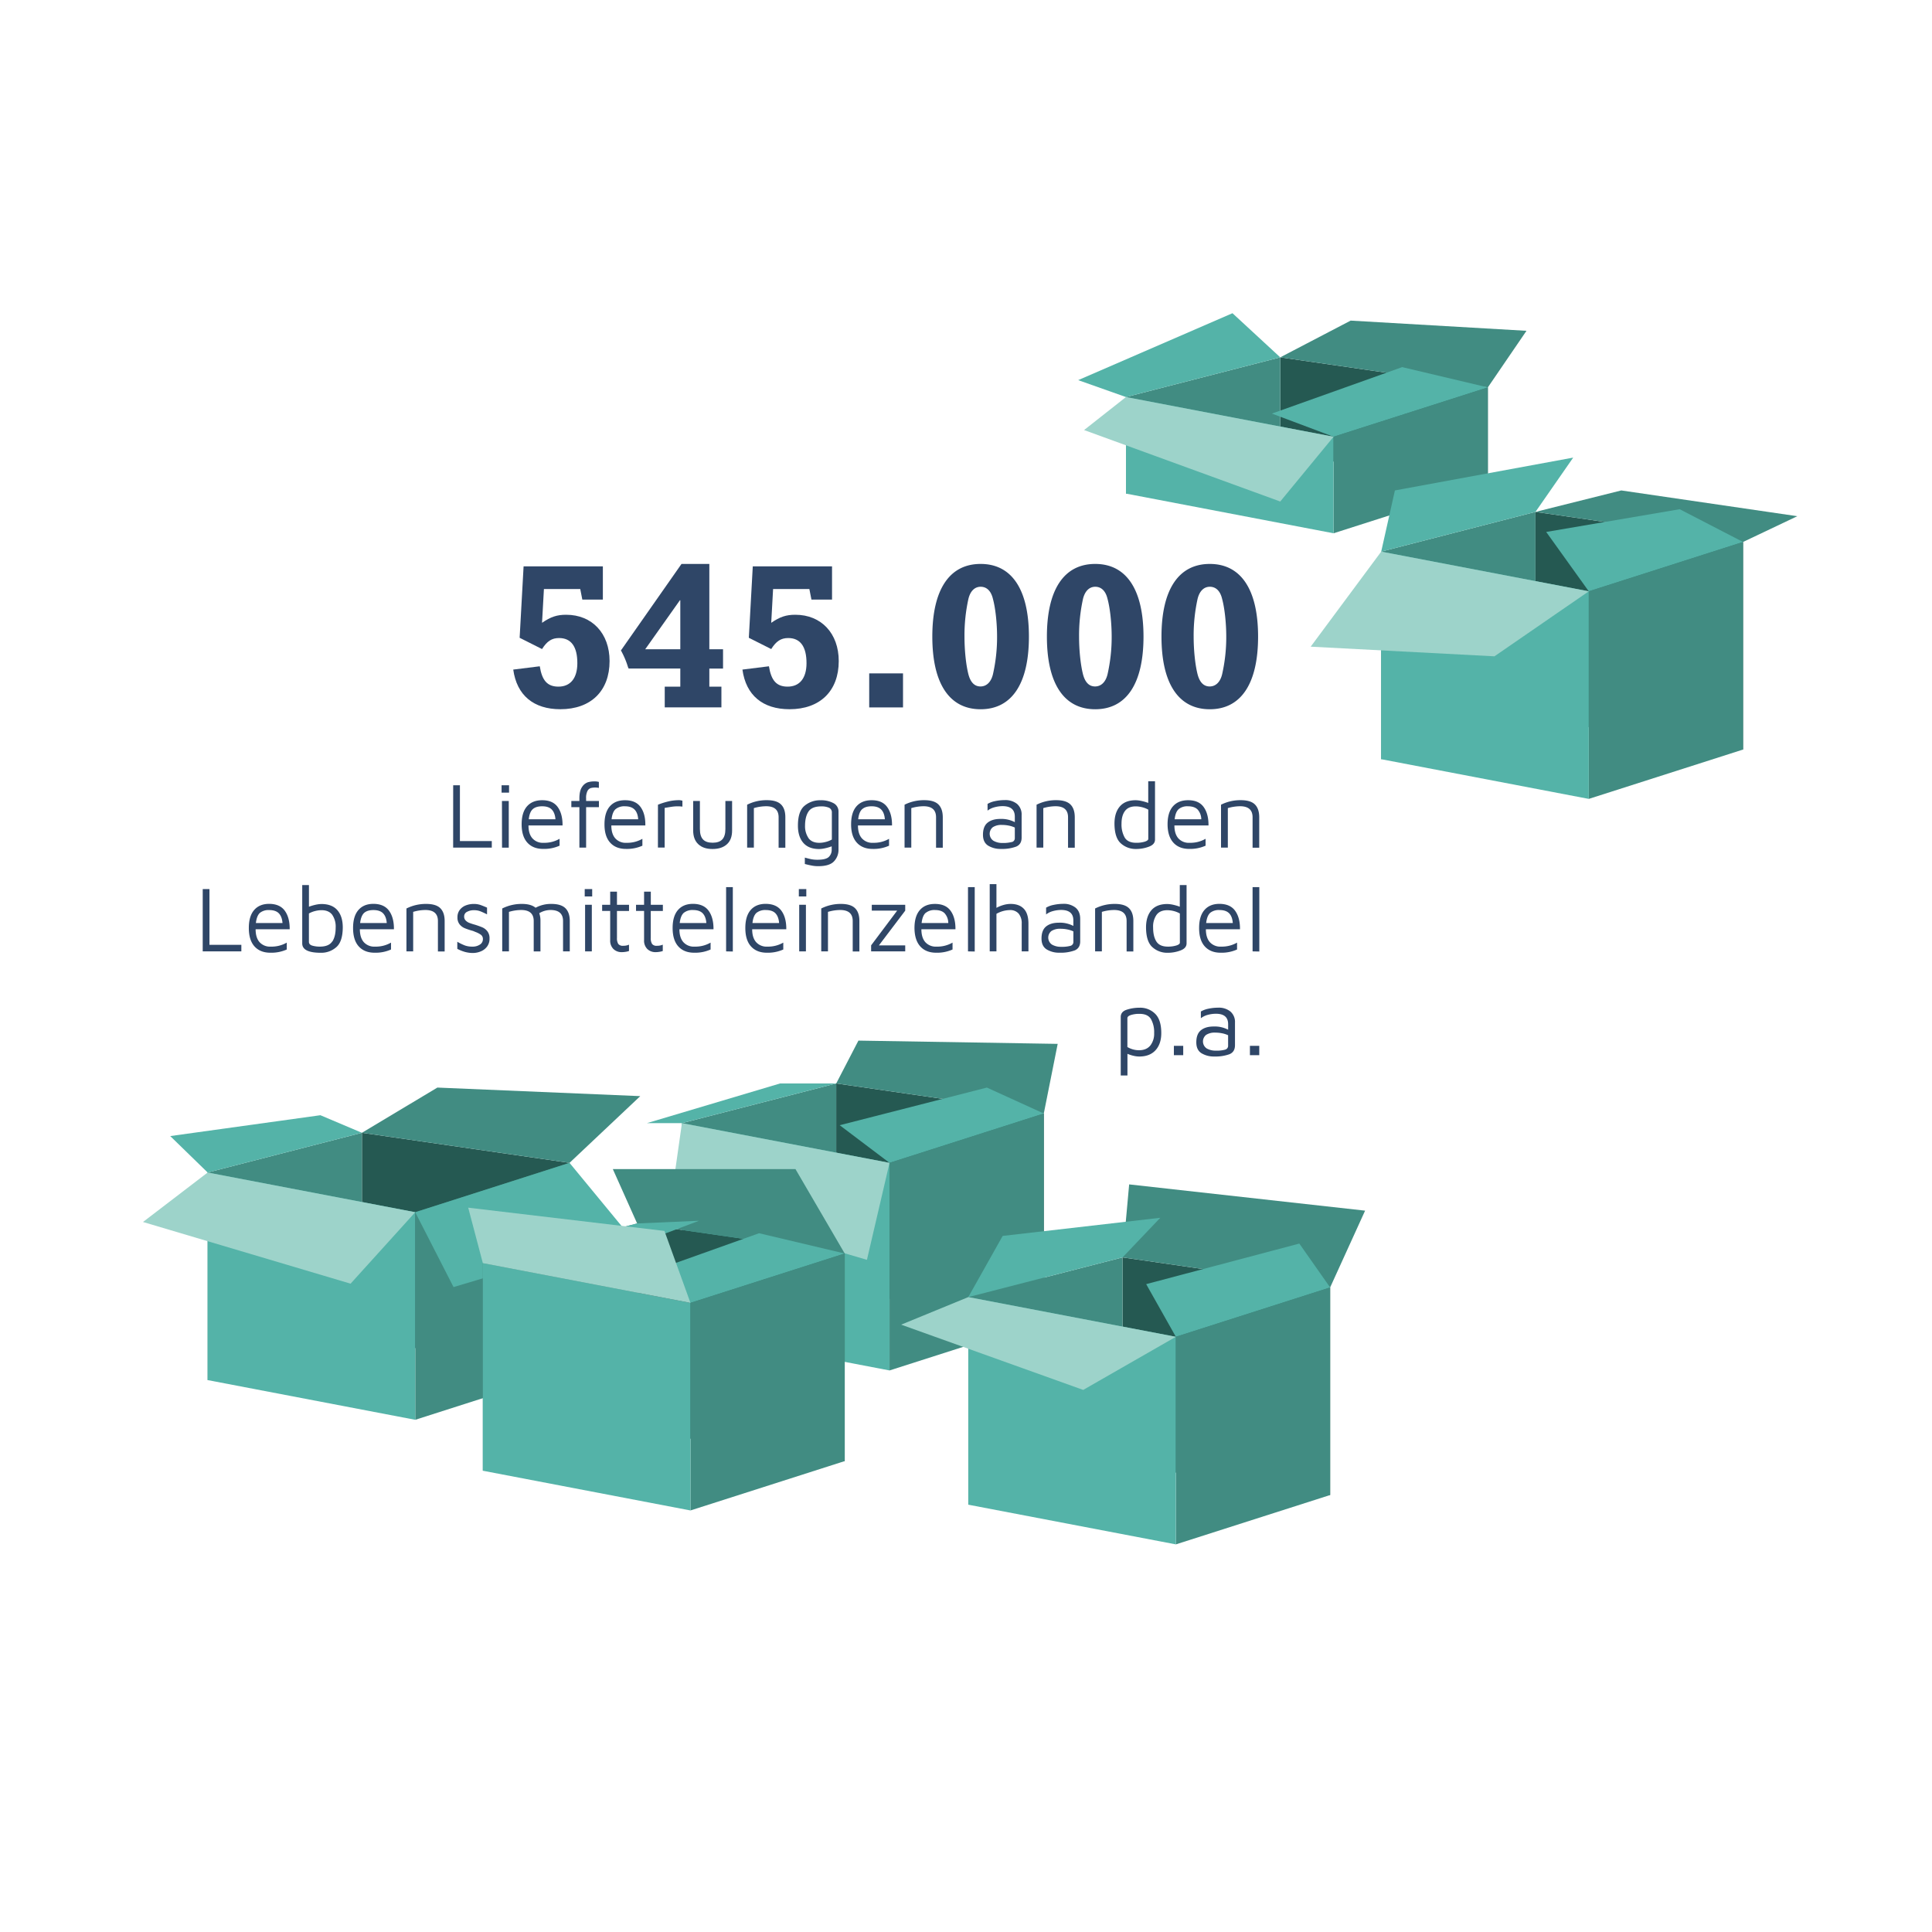 <svg id="ebene" xmlns="http://www.w3.org/2000/svg" viewBox="0 0 1200 1200"><defs><style>.cls-1{fill:#2f4667;}.cls-2{fill:#255952;}.cls-3{fill:#418c82;}.cls-4{fill:#54b3a8;}.cls-5{fill:#9dd3ca;}</style></defs><title>handelslogistik-02</title><g id="handelslogistik-01"><path class="cls-1" d="M281.48,487.75h4.18v34.64h19.8v4.06h-24Z"/><path class="cls-1" d="M311.54,487.75h4.64v4.58h-4.64Zm.23,9.74H316v29h-4.18Z"/><path class="cls-1" d="M346.41,501.27q3.07,4.28,3,11.43H328.25c0,3.48.81,6.15,2.44,8a8.62,8.62,0,0,0,6.95,2.78,18.83,18.83,0,0,0,9.92-2.49v4.28a23.38,23.38,0,0,1-10.17,2q-6.33,0-9.86-3.92T324,512q0-7.38,3.34-11.17t9.37-3.8Q343.33,497,346.41,501.27Zm-15.49,1.3q-2,1.77-2.5,6.3H345c-.2-2.71-1-4.73-2.3-6.07s-3.31-2-5.94-2S332.23,501.4,330.92,502.57Z"/><path class="cls-1" d="M359.87,501.33h-5v-3.84h5v-1.56q0-4.81,1.68-7.16a7,7,0,0,1,3.63-2.91,14.82,14.82,0,0,1,4-.53,10.11,10.11,0,0,1,2.79.34v3.72a11.33,11.33,0,0,0-2.09-.23,11,11,0,0,0-3,.34,3.64,3.64,0,0,0-2,1.8,9.54,9.54,0,0,0-.84,4.59v1.61H372v3.83h-7.95v25.12h-4.18Z"/><path class="cls-1" d="M397.88,501.27q3.08,4.28,2.95,11.43H379.71c0,3.48.82,6.15,2.44,8a8.63,8.63,0,0,0,7,2.78A18.83,18.83,0,0,0,399,521v4.28a23.38,23.38,0,0,1-10.17,2q-6.33,0-9.86-3.92T375.46,512q0-7.38,3.33-11.17t9.37-3.8Q394.8,497,397.88,501.27Zm-15.52,1.3q-2,1.77-2.5,6.3h16.53q-.28-4.06-2.29-6.07t-5.94-2a8.42,8.42,0,0,0-5.78,1.77Z"/><path class="cls-1" d="M408.67,499.82a45.57,45.57,0,0,1,5.83-1.89A29.08,29.08,0,0,1,422,497a7.82,7.82,0,0,1,1.86.34V501a21.78,21.78,0,0,0-2.79-.18,26.3,26.3,0,0,0-3.54.23c-1.07.16-2.67.41-4.7.76v24.61h-4.18Z"/><path class="cls-1" d="M433.7,524.33c-2.11-2-3.16-4.83-3.16-8.5V497.49h4.18V514.9q0,4.41,1.91,6.47c1.28,1.38,3.29,2.06,6,2.06s4.71-.68,6-2.06,1.93-3.53,1.92-6.47V497.49h4.17v18.34c0,3.67-1,6.51-3.16,8.5s-5.09,3-9,3S435.81,526.32,433.7,524.33Z"/><path class="cls-1" d="M476.32,497q6.09,0,8.79,2.67t2.68,8v18.86h-4.18V507.62q0-6.86-7.77-6.85a27.5,27.5,0,0,0-7.6,1.16v24.54h-4.18V499.82A26.63,26.63,0,0,1,476.32,497Z"/><path class="cls-1" d="M517.6,498.8a5.8,5.8,0,0,1,3.21,5.43v23.44A10.28,10.28,0,0,1,518,535q-2.79,3-9.81,3a20.55,20.55,0,0,1-3.68-.32c-1.14-.21-2.14-.43-3-.64s-1.37-.34-1.61-.37v-4c1.51.42,2.83.75,4,1a19.33,19.33,0,0,0,3.8.34q5.26,0,7.07-1.74a6,6,0,0,0,1.81-4.46v-2.14a28.7,28.7,0,0,1-4,1.18,18.19,18.19,0,0,1-3.75.5q-6.55,0-9.89-3.86c-2.23-2.58-3.34-6.14-3.33-10.71q0-8.88,4.12-12.31a14.94,14.94,0,0,1,10-3.42A16.13,16.13,0,0,1,517.6,498.8Zm-15.4,21.82q2.15,2.86,6.67,2.87a15.64,15.64,0,0,0,4-.54,15.07,15.07,0,0,0,3.81-1.51V504.81a3.14,3.14,0,0,0-1.77-3.11,11.52,11.52,0,0,0-4.82-.84q-5.79,0-7.92,3.21c-1.41,2.14-2.12,5.05-2.14,8.71a13.12,13.12,0,0,0,2.2,7.84Z"/><path class="cls-1" d="M551.05,501.27q3.08,4.28,3,11.43H532.89c0,3.48.81,6.15,2.44,8a8.66,8.66,0,0,0,7,2.78A18.79,18.79,0,0,0,552.2,521v4.28a23.3,23.3,0,0,1-10.16,2q-6.33,0-9.87-3.92T528.64,512q0-7.38,3.33-11.17t9.37-3.8Q548,497,551.05,501.27Zm-15.52,1.3q-2,1.77-2.49,6.3H549.6q-.29-4.06-2.29-6.07t-5.95-2c-2.63,0-4.48.6-5.8,1.77Z"/><path class="cls-1" d="M574.09,497q6.09,0,8.79,2.67c1.79,1.79,2.69,4.44,2.7,8v18.85H581.4V507.62q0-6.86-7.78-6.85a27.61,27.61,0,0,0-7.6,1.16v24.54h-4.18V499.82A26.71,26.71,0,0,1,574.09,497Z"/><path class="cls-1" d="M631.73,499.35a8.6,8.6,0,0,1,2.82,6.91v14c0,2.78-1.15,4.65-3.43,5.6a25.27,25.27,0,0,1-9.46,1.42,14.6,14.6,0,0,1-7.84-2c-2.18-1.35-3.28-3.61-3.28-6.78q0-5.18,2.85-7.5t7.83-2.35a18,18,0,0,1,9.1,2v-3.43q0-6.51-7.6-6.51a19.17,19.17,0,0,0-5.05.7,11.86,11.86,0,0,0-4.28,2.09v-4.18a15,15,0,0,1,4.72-1.74,28.2,28.2,0,0,1,5.94-.63A11.53,11.53,0,0,1,631.73,499.35ZM628.52,523a2.41,2.41,0,0,0,1.8-2.47V514a16.15,16.15,0,0,0-3.66-1.19,21.9,21.9,0,0,0-4.35-.43,9.7,9.7,0,0,0-5.63,1.39,5.23,5.23,0,0,0,.36,8.44,10.82,10.82,0,0,0,5.62,1.37,20.52,20.52,0,0,0,5.85-.62Z"/><path class="cls-1" d="M656.07,497q6.09,0,8.79,2.67t2.7,8v18.86h-4.18V507.62q0-6.86-7.77-6.85a27.5,27.5,0,0,0-7.6,1.16v24.54h-4.18V499.82A26.64,26.64,0,0,1,656.07,497Z"/><path class="cls-1" d="M717.4,485.26v36.2q0,3-3.74,4.41a22.3,22.3,0,0,1-8.16,1.45,13.67,13.67,0,0,1-9.28-3.45q-3.94-3.45-4-12.27c0-4.57,1.11-8.13,3.34-10.71s5.52-3.86,9.89-3.86a18.19,18.19,0,0,1,3.74.5,27.11,27.11,0,0,1,4,1.19V485.26Zm-4.18,17.63a15.2,15.2,0,0,0-3.8-1.5,15.7,15.7,0,0,0-4-.54q-4.53,0-6.68,2.87t-2.14,7.87a16.47,16.47,0,0,0,2,8.67q2,3.22,7.13,3.21a17.74,17.74,0,0,0,5.28-.69c1.47-.46,2.21-1.07,2.21-1.74Z"/><path class="cls-1" d="M747.62,501.27q3.07,4.28,3,11.43H729.45c0,3.48.82,6.15,2.44,8a8.66,8.66,0,0,0,7,2.78,18.8,18.8,0,0,0,9.92-2.49v4.28a23.38,23.38,0,0,1-10.17,2q-6.32,0-9.86-3.92T725.2,512q0-7.38,3.34-11.17t9.37-3.8Q744.56,497,747.62,501.27Zm-15.52,1.3q-2,1.77-2.5,6.3h16.54a9.25,9.25,0,0,0-2.29-6.07c-1.33-1.33-3.32-2-6-2a8.39,8.39,0,0,0-5.77,1.77Z"/><path class="cls-1" d="M770.66,497q6.11,0,8.79,2.67t2.68,8v18.86H778V507.62q0-6.86-7.78-6.85a27.49,27.49,0,0,0-7.59,1.16v24.54H758.4V499.82A26.63,26.63,0,0,1,770.66,497Z"/><path class="cls-1" d="M125.92,552.22h4.18v34.64h19.81v4.06h-24Z"/><path class="cls-1" d="M176.93,565.73q3.07,4.29,3,11.44H158.77q0,5.22,2.43,8a8.7,8.7,0,0,0,7,2.79,18.8,18.8,0,0,0,9.92-2.49v4.28a23.38,23.38,0,0,1-10.17,2q-6.32,0-9.86-3.91t-3.54-11.47q0-7.35,3.34-11.17t9.37-3.8Q173.85,561.45,176.93,565.73ZM161.43,567c-1.31,1.2-2.14,3.3-2.5,6.32h16.54c-.2-2.71-1-4.73-2.3-6.06s-3.31-2-5.94-2A8.54,8.54,0,0,0,161.43,567Z"/><path class="cls-1" d="M209.57,565.36q3.33,3.87,3.33,10.7-.06,8.84-4.06,12.28a14.1,14.1,0,0,1-9.52,3.45q-11.61,0-11.6-5.8V549.72h4.17v13.46a30.14,30.14,0,0,1,4-1.19,18.18,18.18,0,0,1,3.75-.49Q206.24,561.5,209.57,565.36Zm-3.14,19.41c1.38-2.14,2.06-5,2.06-8.71a12.89,12.89,0,0,0-2.14-7.86q-2.15-2.87-6.67-2.87a16.58,16.58,0,0,0-4,.54,15.3,15.3,0,0,0-3.81,1.51V585c0,1.12.68,1.89,2,2.32a16.38,16.38,0,0,0,4.82.64c3.75,0,6.31-1.1,7.68-3.23Z"/><path class="cls-1" d="M241.68,565.73q3.07,4.29,3,11.44H223.52q0,5.22,2.43,8a8.7,8.7,0,0,0,7,2.79,18.8,18.8,0,0,0,9.92-2.49v4.28a23.38,23.38,0,0,1-10.17,2q-6.32,0-9.86-3.91t-3.54-11.47q0-7.35,3.34-11.17t9.37-3.8Q238.6,561.45,241.68,565.73ZM226.19,567c-1.31,1.2-2.15,3.3-2.51,6.32h16.54c-.2-2.71-1-4.73-2.3-6.06s-3.31-2-5.94-2S227.5,565.86,226.19,567Z"/><path class="cls-1" d="M264.72,561.44c4.06,0,7,.89,8.78,2.68s2.69,4.43,2.68,8v18.86H272V572.06q0-6.84-7.77-6.84a26.77,26.77,0,0,0-7.6,1.16v24.54h-4.18V564.28A26.77,26.77,0,0,1,264.72,561.44Z"/><path class="cls-1" d="M288.62,591.21a25,25,0,0,1-4.58-1.86v-4.41a30.88,30.88,0,0,0,4.84,2.35,13.46,13.46,0,0,0,4.5.67,8,8,0,0,0,4.72-1.28,3.88,3.88,0,0,0,1.84-3.31,3.28,3.28,0,0,0-1.11-2.67,13.47,13.47,0,0,0-3.48-1.83l-1.51-.64a45.89,45.89,0,0,1-5.13-1.68,8.21,8.21,0,0,1-3.21-2.38,6.6,6.6,0,0,1-1.36-4.41,7.32,7.32,0,0,1,1.45-4.64,8.61,8.61,0,0,1,3.74-2.76,13.57,13.57,0,0,1,4.88-.9,13,13,0,0,1,3.92.54q1.61.54,4.38,1.74v4.18q-2.91-1.45-4.44-2a10.41,10.41,0,0,0-3.63-.57,8.68,8.68,0,0,0-4.35,1,3.15,3.15,0,0,0-1.8,2.87,3.45,3.45,0,0,0,.9,2.47,6.37,6.37,0,0,0,2.26,1.51,36.87,36.87,0,0,0,3.69,1.19q2.89.93,4.61,1.68a7.89,7.89,0,0,1,3,2.41,6.89,6.89,0,0,1,1.3,4.44,8,8,0,0,1-1.51,5,9.14,9.14,0,0,1-3.91,3,12.91,12.91,0,0,1-5,1A19.21,19.21,0,0,1,288.62,591.21Z"/><path class="cls-1" d="M351.19,564.11q2.71,2.68,2.71,7.95v18.86h-4.18V572.06q0-6.84-7.78-6.84a13.46,13.46,0,0,0-7,2,13.93,13.93,0,0,1,.75,4.87v18.86H331.5V572.06q0-6.84-7.78-6.84a26.88,26.88,0,0,0-7.6,1.16v24.54h-4.18V564.28a26.84,26.84,0,0,1,12.25-2.84c3.75,0,6.57.8,8.47,2.38a20,20,0,0,1,9.75-2.38Q348.5,561.44,351.19,564.11Z"/><path class="cls-1" d="M363.18,552.22h4.64v4.58h-4.64Zm.23,9.75h4.18v28.95h-4.18Z"/><path class="cls-1" d="M381,589.44a7.29,7.29,0,0,1-2-5.54V565.79h-5V562h5v-8.19h4.21V562h7.49v3.82h-7.49v16.75a6.56,6.56,0,0,0,.81,3.72,3.45,3.45,0,0,0,3,1.15,8.67,8.67,0,0,0,3.66-.69v3.94a11.25,11.25,0,0,1-2.06.5,14.34,14.34,0,0,1-2.35.2A7.21,7.21,0,0,1,381,589.44Z"/><path class="cls-1" d="M402.05,589.44a7.32,7.32,0,0,1-2-5.54V565.79h-5V562h5v-8.19h4.18V562h7.49v3.82H404.2v16.75a6.64,6.64,0,0,0,.81,3.72,3.43,3.43,0,0,0,3,1.15,8.63,8.63,0,0,0,3.65-.69v3.94a11.25,11.25,0,0,1-2.06.5,14.15,14.15,0,0,1-2.35.2A7.22,7.22,0,0,1,402.05,589.44Z"/><path class="cls-1" d="M440.17,565.73q3.07,4.29,3,11.44H422q0,5.22,2.44,8a8.67,8.67,0,0,0,7,2.79,18.83,18.83,0,0,0,9.92-2.49v4.28a23.44,23.44,0,0,1-10.17,2q-6.33,0-9.87-3.91t-3.54-11.47q0-7.35,3.34-11.17t9.37-3.8Q437.09,561.45,440.17,565.73ZM424.68,567c-1.31,1.19-2.15,3.29-2.5,6.3h16.54c-.19-2.7-1-4.73-2.29-6.06s-3.32-2-5.94-2A8.58,8.58,0,0,0,424.68,567Z"/><path class="cls-1" d="M451,590.92V551h4.17v40Z"/><path class="cls-1" d="M485.38,565.73q3.08,4.29,3,11.44H467.19q0,5.22,2.44,8a8.66,8.66,0,0,0,6.95,2.79,18.87,18.87,0,0,0,9.93-2.49v4.28a23.44,23.44,0,0,1-10.17,2q-6.31,0-9.86-3.91t-3.54-11.47q0-7.35,3.33-11.17t9.37-3.8Q482.3,561.45,485.38,565.73ZM469.86,567q-2,1.79-2.49,6.3h16.54c-.2-2.7-1-4.73-2.29-6.06s-3.32-2-6-2A8.63,8.63,0,0,0,469.86,567Z"/><path class="cls-1" d="M496.17,552.22h4.64v4.58h-4.64Zm.23,9.75h4.17v28.95H496.4Z"/><path class="cls-1" d="M522.31,561.44q6.09,0,8.79,2.68c1.8,1.78,2.7,4.43,2.68,8v18.86h-4.14V572.06q0-6.84-7.77-6.84a26.77,26.77,0,0,0-7.6,1.16v24.54h-4.18V564.28A26.85,26.85,0,0,1,522.31,561.44Z"/><path class="cls-1" d="M562.25,565.62l-16.36,21.59h16.36v3.71H541.07v-3.75l16.19-21.58H541.48V562h20.77Z"/><path class="cls-1" d="M590.45,565.73q3.07,4.29,3,11.44H572.29q0,5.22,2.43,8a8.7,8.7,0,0,0,7,2.79,18.8,18.8,0,0,0,9.92-2.49v4.28a23.36,23.36,0,0,1-10.16,2q-6.33,0-9.87-3.91T568,576.42q0-7.35,3.34-11.17t9.36-3.8C585.17,561.45,588.4,562.87,590.45,565.73ZM574.93,567c-1.32,1.19-2.15,3.28-2.5,6.3H589a9.2,9.2,0,0,0-2.29-6.06c-1.33-1.34-3.32-2-5.95-2A8.51,8.51,0,0,0,575,567Z"/><path class="cls-1" d="M601.24,590.92V551h4.18v40Z"/><path class="cls-1" d="M635.94,564.49q2.84,3,2.84,9.26v17.17H634.6V573.75a9.35,9.35,0,0,0-1.88-6.27,6.87,6.87,0,0,0-5.52-2.21,17.27,17.27,0,0,0-8.29,2.32v23.33h-4.18V549.14h4.18v14.74a21.56,21.56,0,0,1,4.43-1.8,16.32,16.32,0,0,1,4.33-.64Q633.09,561.44,635.94,564.49Z"/><path class="cls-1" d="M668.11,563.81c1.88,1.59,2.81,3.89,2.82,6.91v14q0,4.17-3.43,5.6a25.25,25.25,0,0,1-9.45,1.42,14.7,14.7,0,0,1-7.87-2c-2.19-1.35-3.28-3.62-3.28-6.79q0-5.16,2.84-7.49t7.84-2.35a17.93,17.93,0,0,1,9.1,2v-3.42q0-6.5-7.6-6.5a19.17,19.17,0,0,0-5.05.7,11.84,11.84,0,0,0-4.28,2.08v-4.2a14.58,14.58,0,0,1,4.73-1.74,29.06,29.06,0,0,1,5.95-.64A11.6,11.6,0,0,1,668.11,563.81Zm-3.21,23.65a2.41,2.41,0,0,0,1.8-2.47V578.5a16.15,16.15,0,0,0-3.66-1.19,21.18,21.18,0,0,0-4.35-.43,9.7,9.7,0,0,0-5.63,1.39,5.23,5.23,0,0,0,.35,8.44,10.88,10.88,0,0,0,5.63,1.37,20.24,20.24,0,0,0,5.85-.61Z"/><path class="cls-1" d="M692.45,561.44q6.09,0,8.79,2.68t2.7,8v18.86h-4.18V572.06q0-6.84-7.77-6.84a26.77,26.77,0,0,0-7.6,1.16v24.54h-4.2V564.28A26.75,26.75,0,0,1,692.45,561.44Z"/><path class="cls-1" d="M737,549.72v36.21q0,3-3.75,4.41a22.21,22.21,0,0,1-8.15,1.45,13.67,13.67,0,0,1-9.28-3.45q-3.94-3.47-4-12.28,0-6.84,3.33-10.7t9.9-3.86a18.17,18.17,0,0,1,3.74.49,30.14,30.14,0,0,1,4,1.19V549.72Zm-4.17,17.66a15.38,15.38,0,0,0-3.8-1.51,16.23,16.23,0,0,0-4-.53c-3,0-5.24.95-6.67,2.87a12.78,12.78,0,0,0-2.14,7.86c0,3.64.65,6.53,2,8.67s3.7,3.22,7.14,3.22a17.83,17.83,0,0,0,5.28-.7c1.46-.47,2.2-1.07,2.2-1.74Z"/><path class="cls-1" d="M767.18,565.73q3.08,4.29,3,11.44H749q0,5.22,2.44,8a8.7,8.7,0,0,0,7,2.79,18.85,18.85,0,0,0,9.92-2.49v4.28a23.44,23.44,0,0,1-10.17,2q-6.31,0-9.86-3.91t-3.54-11.47q0-7.35,3.33-11.17t9.38-3.8Q764.11,561.45,767.18,565.73ZM751.66,567c-1.31,1.19-2.14,3.28-2.49,6.3h16.54q-.3-4.07-2.29-6.06c-1.34-1.34-3.32-2-6-2a8.49,8.49,0,0,0-5.77,1.75Z"/><path class="cls-1" d="M778,590.92V551h4.18v40Z"/><path class="cls-1" d="M717.45,629.64q3.84,3.75,3.84,12,0,6.79-3.6,10.71c-2.4,2.6-5.8,3.9-10.21,3.87a15.67,15.67,0,0,1-3.48-.46,21.88,21.88,0,0,1-3.72-1.22V668h-4.17V631.66q0-3.21,3.51-4.44a25.42,25.42,0,0,1,8.21-1.31A13.13,13.13,0,0,1,717.45,629.64Zm-3,19.8a11.93,11.93,0,0,0,2.41-7.83,16.48,16.48,0,0,0-2-8.68q-2-3.23-7.13-3.21a17,17,0,0,0-5.31.73c-1.45.48-2.18,1.13-2.18,1.94v17.93a14.15,14.15,0,0,0,7.2,2q4.59,0,7-2.88Z"/><path class="cls-1" d="M729.12,649.59h5.8v5.8h-5.8Z"/><path class="cls-1" d="M764.25,628.29a8.53,8.53,0,0,1,2.82,6.9v14c0,2.79-1.15,4.65-3.43,5.6a25.72,25.72,0,0,1-9.46,1.42,14.66,14.66,0,0,1-7.86-2q-3.27-2-3.27-6.79c0-3.44.94-5.94,2.84-7.49s4.5-2.34,7.83-2.35a17.86,17.86,0,0,1,9.1,2v-3.42q0-6.51-7.61-6.5a19.22,19.22,0,0,0-5.05.69,11.86,11.86,0,0,0-4.28,2.09v-4.18a15.14,15.14,0,0,1,4.73-1.74,28.29,28.29,0,0,1,5.95-.63A11.31,11.31,0,0,1,764.25,628.29ZM761,651.93a2.4,2.4,0,0,0,1.8-2.46V643a16.32,16.32,0,0,0-3.66-1.19,21.18,21.18,0,0,0-4.35-.43,9.68,9.68,0,0,0-5.63,1.39,5.23,5.23,0,0,0,.35,8.44,10.94,10.94,0,0,0,5.63,1.36,19.88,19.88,0,0,0,5.85-.61Z"/><path class="cls-1" d="M776.35,649.59h5.8v5.8h-5.8Z"/><path class="cls-1" d="M335.26,413.84c1.41,8.9,4.77,12.64,11.6,12.64,7.49,0,11.74-5.29,11.74-14.57,0-10.32-3.87-15.61-11.35-15.61-4.52,0-7.49,1.94-10.58,6.84l-13.91-7,2.45-44.35h49.24v20.63H361.69l-1.29-6.58H337.84l-1.17,21c5.42-3.75,9.29-5,15-5,16.12,0,26.95,11.6,26.95,28.76,0,18.56-11.6,29.91-30.56,29.91-16.63,0-27.07-8.64-29.27-24.62Z"/><path class="cls-1" d="M448.08,439.37h-35.2V426.48h9.67V415.24H390.44l-.39-.91A51.69,51.69,0,0,0,385.67,404l37.63-53.74h17.28v53h8.51v12h-8.51v11.23h7.5Zm-25.53-66.53h-.26l-21.53,30.42h21.79Z"/><path class="cls-1" d="M477.6,413.84c1.42,8.9,4.77,12.64,11.6,12.64,7.5,0,11.74-5.29,11.74-14.57,0-10.32-3.87-15.61-11.35-15.61-4.51,0-7.49,1.94-10.57,6.84l-13.91-7,2.45-44.35h49.23v20.63H504l-1.29-6.58H480.18l-1.16,21c5.42-3.75,9.29-5,15-5,16.11,0,26.94,11.6,26.94,28.76,0,18.56-11.6,29.91-30.55,29.91-16.64,0-27.08-8.64-29.27-24.62Z"/><path class="cls-1" d="M539.88,418.25h21v21.14h-21Z"/><path class="cls-1" d="M579.08,395.41c0-29.14,10.57-45.14,30-45.14s30,16,30,45.14-10.58,45.12-30,45.12S579.08,424.55,579.08,395.41Zm37.64,23.46a104.22,104.22,0,0,0,2.58-23.46c0-8.39-1-17.67-2.58-23.47-1.16-4.9-3.86-7.49-7.61-7.49s-6.42,2.7-7.6,7.49a104.7,104.7,0,0,0-2.45,23.47c0,8.38.9,17.4,2.45,23.46,1.29,4.9,3.75,7.5,7.49,7.5S615.56,423.64,616.72,418.87Z"/><path class="cls-1" d="M650.25,395.41c0-29.14,10.57-45.14,30-45.14s30,16,30,45.14-10.57,45.12-30,45.12S650.25,424.55,650.25,395.41Zm37.65,23.46a104.8,104.8,0,0,0,2.58-23.46c0-8.39-1-17.67-2.58-23.47-1.16-4.9-3.87-7.49-7.61-7.49s-6.42,2.7-7.61,7.49a105.29,105.29,0,0,0-2.45,23.47c0,8.38.91,17.4,2.45,23.46,1.29,4.9,3.75,7.5,7.49,7.5S686.74,423.64,687.9,418.87Z"/><path class="cls-1" d="M721.42,395.41c0-29.14,10.57-45.14,30-45.14s30,16,30,45.14-10.57,45.12-30,45.12S721.42,424.55,721.42,395.41Zm37.65,23.46a104.22,104.22,0,0,0,2.58-23.46c0-8.39-1-17.67-2.58-23.47-1.16-4.9-3.87-7.49-7.61-7.49s-6.42,2.7-7.61,7.49a105.29,105.29,0,0,0-2.45,23.47c0,8.38.91,17.4,2.45,23.46,1.29,4.9,3.75,7.5,7.5,7.5S757.91,423.64,759.07,418.87Z"/><polygon class="cls-2" points="924.12 300.58 795.18 281.91 795.18 221.95 924.12 240.61 924.12 300.58"/><polygon class="cls-3" points="828.29 331.23 924.12 300.58 924.12 240.62 828.29 271.27 828.29 331.23"/><polygon class="cls-3" points="699.36 306.57 795.18 281.91 795.18 221.95 699.36 246.61 699.36 306.57"/><polygon class="cls-4" points="828.29 331.23 699.36 306.58 699.36 246.61 828.29 271.27 828.29 331.23"/><polygon class="cls-3" points="795.18 221.95 838.92 199.13 948.13 205.47 924.12 240.62 795.18 221.95"/><polygon class="cls-4" points="699.36 246.61 669.68 236.11 765.51 194.54 795.18 221.95 699.36 246.61"/><polygon class="cls-4" points="828.29 271.27 789.99 256.88 870.92 228.02 924.12 240.62 828.29 271.27"/><polygon class="cls-5" points="699.36 246.61 673.34 267.11 795.18 311.5 828.29 271.27 699.36 246.61"/><polygon class="cls-2" points="353.74 851.21 224.8 832.54 224.8 703.6 353.74 722.27 353.74 851.21"/><polygon class="cls-3" points="257.91 881.86 353.74 851.21 353.74 722.27 257.91 752.93 257.91 881.86"/><polygon class="cls-3" points="128.98 857.2 224.8 832.54 224.8 703.6 128.98 728.26 128.98 857.2"/><polygon class="cls-4" points="257.91 881.86 128.98 857.2 128.98 728.27 257.91 752.93 257.91 881.86"/><polygon class="cls-3" points="224.8 703.6 271.66 675.51 397.68 680.83 353.74 722.27 224.8 703.6"/><polygon class="cls-4" points="128.98 728.27 105.73 705.63 199 692.68 224.8 703.6 128.98 728.27"/><polygon class="cls-4" points="257.91 752.93 281.7 799.43 390.55 766.93 353.74 722.27 257.91 752.93"/><polygon class="cls-5" points="128.98 728.27 88.82 759 217.75 797.31 257.91 752.93 128.98 728.27"/><polygon class="cls-2" points="1082.64 465.56 953.71 446.89 953.71 317.95 1082.64 336.62 1082.64 465.56"/><polygon class="cls-3" points="986.82 496.21 1082.64 465.56 1082.64 336.63 986.82 367.28 986.82 496.21"/><polygon class="cls-3" points="857.89 471.55 953.71 446.89 953.71 317.95 857.89 342.61 857.89 471.55"/><polygon class="cls-4" points="986.82 496.21 857.89 471.55 857.89 342.62 986.82 367.28 986.82 496.21"/><polygon class="cls-3" points="953.71 317.95 1007.01 304.62 1116.35 320.62 1082.64 336.63 953.71 317.95"/><polygon class="cls-4" points="857.89 342.62 866.4 304.62 977.14 284.23 953.71 317.95 857.89 342.62"/><polygon class="cls-4" points="986.82 367.28 960.37 330.4 1043.29 316.28 1082.64 336.63 986.82 367.28"/><polygon class="cls-5" points="857.89 342.62 814.09 401.66 928.23 407.65 986.82 367.28 857.89 342.62"/><polygon class="cls-2" points="648.32 820.55 519.39 801.88 519.39 672.95 648.32 691.61 648.32 820.55"/><polygon class="cls-3" points="552.5 851.21 648.32 820.55 648.32 691.62 552.5 722.27 552.5 851.21"/><polygon class="cls-3" points="423.56 826.54 519.39 801.88 519.39 672.95 423.56 697.61 423.56 826.54"/><polygon class="cls-4" points="552.5 851.21 423.56 826.54 423.56 697.61 552.5 722.27 552.5 851.21"/><polygon class="cls-3" points="519.39 672.95 533.18 646.34 656.95 648.37 648.32 691.62 519.39 672.95"/><polygon class="cls-4" points="423.56 697.61 401.78 697.61 484.54 672.95 519.39 672.95 423.56 697.61"/><polygon class="cls-4" points="552.5 722.27 521.55 698.89 612.97 675.51 648.32 691.62 552.5 722.27"/><polygon class="cls-5" points="423.56 697.61 416.58 746.75 538.47 782.5 552.5 722.27 423.56 697.61"/><polygon class="cls-2" points="524.67 907.51 395.74 888.84 395.74 759.91 524.67 778.57 524.67 907.51"/><polygon class="cls-3" points="428.85 938.17 524.67 907.51 524.67 778.58 428.85 809.23 428.85 938.17"/><polygon class="cls-3" points="299.91 913.5 395.74 888.84 395.74 759.91 299.91 784.57 299.91 913.5"/><polygon class="cls-4" points="428.85 938.17 299.91 913.5 299.91 784.57 428.85 809.23 428.85 938.17"/><polygon class="cls-3" points="395.74 759.91 380.64 726.15 494.08 726.15 524.67 778.58 395.74 759.91"/><polygon class="cls-4" points="299.91 784.57 356.69 787.46 434.19 758.23 395.74 759.91 299.91 784.57"/><polygon class="cls-4" points="428.85 809.23 390.55 794.85 471.48 765.98 524.67 778.58 428.85 809.23"/><polygon class="cls-5" points="299.91 784.57 290.81 750.11 412.7 764.55 428.85 809.23 299.91 784.57"/><polygon class="cls-2" points="826.17 928.59 697.24 909.92 697.24 780.99 826.17 799.65 826.17 928.59"/><polygon class="cls-3" points="730.35 959.24 826.17 928.59 826.17 799.66 730.35 830.31 730.35 959.24"/><polygon class="cls-3" points="601.42 934.58 697.24 909.92 697.24 780.99 601.42 805.64 601.42 934.58"/><polygon class="cls-4" points="730.35 959.24 601.42 934.59 601.42 805.65 730.35 830.31 730.35 959.24"/><polygon class="cls-3" points="697.24 780.99 701.34 735.65 847.89 751.96 826.17 799.66 697.24 780.99"/><polygon class="cls-4" points="601.42 805.65 622.78 767.65 720.67 756.39 697.24 780.99 601.42 805.65"/><polygon class="cls-4" points="730.35 830.31 711.91 797.6 807.03 772.4 826.17 799.66 730.35 830.31"/><polygon class="cls-5" points="601.42 805.65 559.72 822.77 672.8 863.3 730.35 830.31 601.42 805.65"/></g></svg>